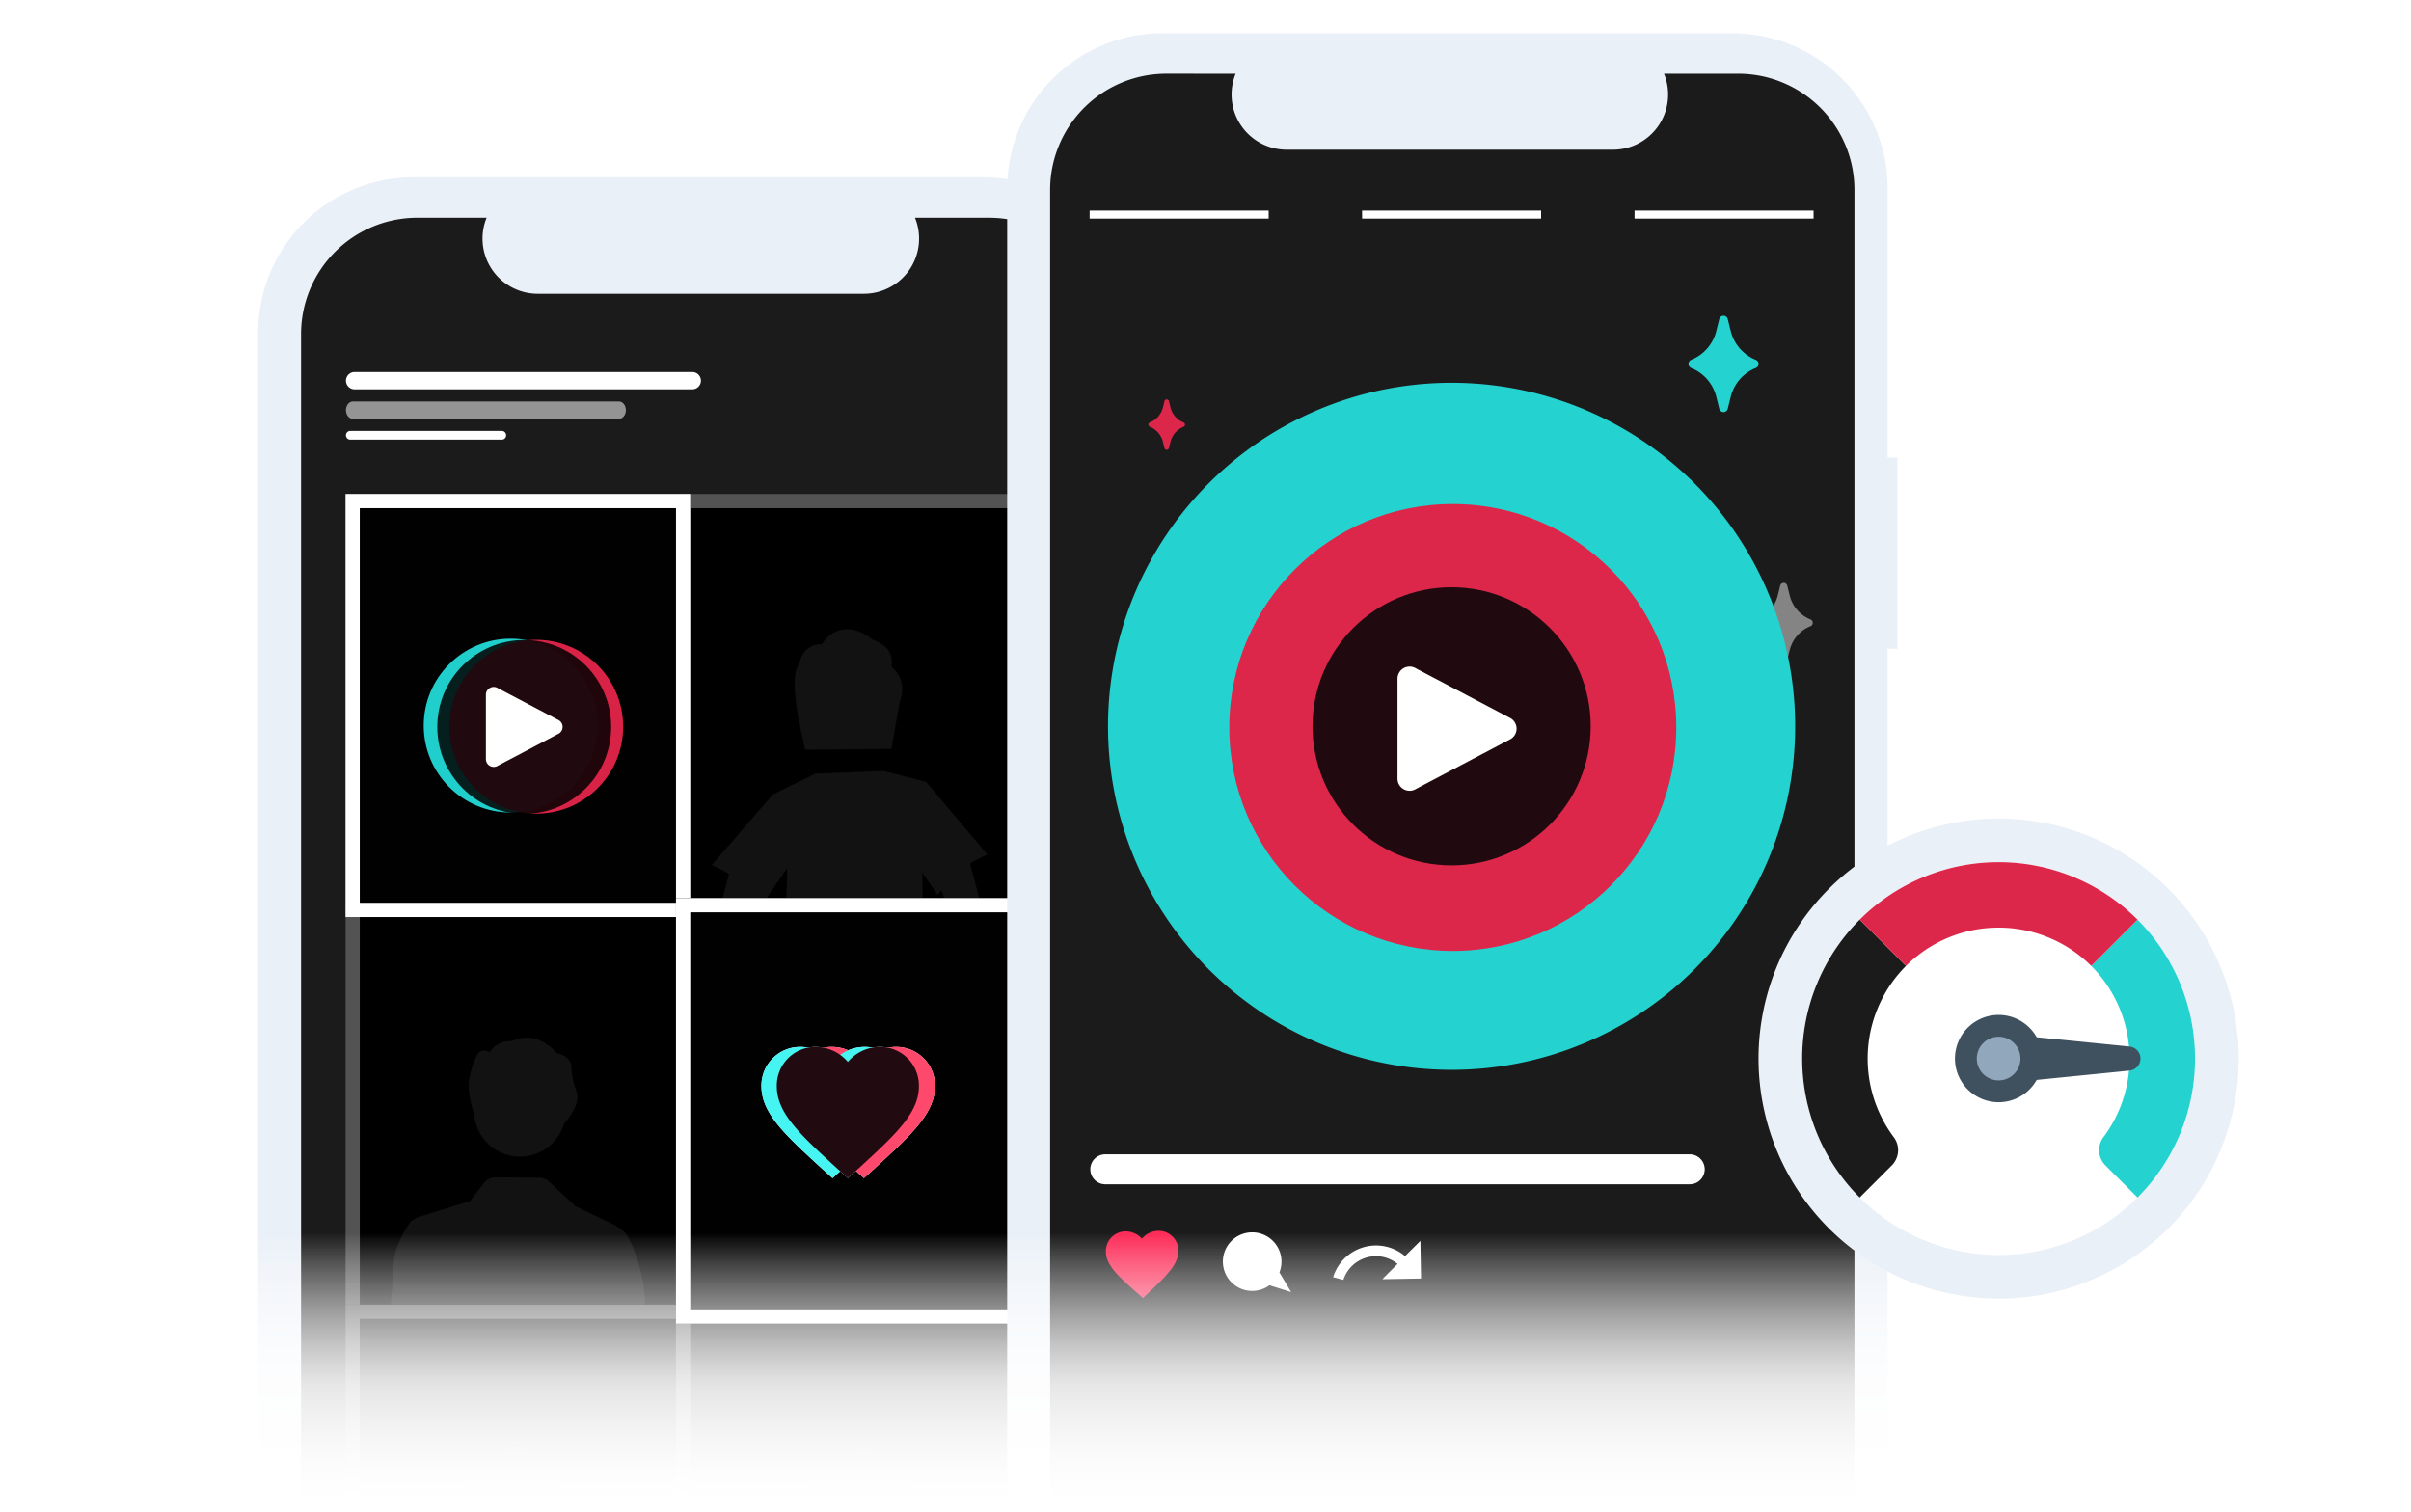 <?xml version="1.0" encoding="UTF-8"?>
<svg xmlns="http://www.w3.org/2000/svg" xmlns:xlink="http://www.w3.org/1999/xlink" width="1014" height="636" viewBox="0 0 1014 636">
  <rect x="0" y="0" width="1014" height="636" fill="#333333" stroke="none"/>
  <defs>
    <clipPath id="clip-path">
      <rect id="Rechteck_7203" data-name="Rechteck 7203" width="24.433" height="33.594" fill="#fff"></rect>
    </clipPath>
    <clipPath id="clip-path-2">
      <rect id="Rechteck_7203-2" data-name="Rechteck 7203" width="15.418" height="21.198" fill="#fff"></rect>
    </clipPath>
    <clipPath id="clip-path-3">
      <rect id="Rechteck_7203-3" data-name="Rechteck 7203" width="15.418" height="21.198" fill="#dd274a"></rect>
    </clipPath>
    <clipPath id="clip-path-4">
      <rect id="Rechteck_7203-4" data-name="Rechteck 7203" width="29.464" height="40.511" fill="#24d2cf"></rect>
    </clipPath>
    <linearGradient id="linear-gradient" x1="0.5" y1="0.5" x2="0.5" y2="1" gradientUnits="objectBoundingBox">
      <stop offset="0" stop-color="#fff" stop-opacity="0"></stop>
      <stop offset="0.544" stop-color="#fff" stop-opacity="0.671"></stop>
      <stop offset="1" stop-color="#fff"></stop>
    </linearGradient>
    <clipPath id="clip-TikTok_Werbeformate">
      <rect width="1014" height="636"></rect>
    </clipPath>
  </defs>
  <g id="TikTok_Werbeformate" data-name="TikTok Werbeformate" clip-path="url(#clip-TikTok_Werbeformate)">
    <rect width="1014" height="636" fill="#fff"></rect>
    <g id="Gruppe_15770" data-name="Gruppe 15770" transform="translate(108.568 74.563)">
      <g id="Gruppe_15416" data-name="Gruppe 15416" transform="translate(0 0)">
        <path id="Pfad_7337" data-name="Pfad 7337" d="M62.91,4.2,314.429,9.4c7.181,0,43.617,29.721,43.617,36.89v639.8c0,7.181-24.819,51.39-32,51.39H60.134C52.953,737.478,7,710.685,7,703.5V50.711C7,43.531,55.729,4.2,62.91,4.2Z" transform="translate(1.474 1.75)" fill="#1b1b1b"></path>
        <g id="Gruppe_8841" data-name="Gruppe 8841">
          <g id="Gruppe_8826" data-name="Gruppe 8826">
            <path id="Ausschluss_3" data-name="Ausschluss 3" d="M304.872,750.873H65.414A65.355,65.355,0,0,1,0,685.459V65.414A65.361,65.361,0,0,1,65.414,0H304.872a65.361,65.361,0,0,1,65.414,65.414V178.439h4.12v80.451h-4.12V685.459a65.373,65.373,0,0,1-65.414,65.414ZM66.894,17.023A48.9,48.9,0,0,0,18.056,65.861V685.015a48.907,48.907,0,0,0,48.839,48.839H307.5a48.907,48.907,0,0,0,48.839-48.839V65.87A48.9,48.9,0,0,0,307.5,17.031H276.246A23.2,23.2,0,0,1,254.754,49H117.58A23.209,23.209,0,0,1,96.088,17.031Z" transform="translate(0 0)" fill="#eaf0f7"></path>
          </g>
        </g>
      </g>
    </g>
    <g id="Gruppe_22669" data-name="Gruppe 22669" transform="translate(-696 -2707.259)">
      <g id="Gruppe_15540" data-name="Gruppe 15540" transform="translate(826.668 2815.931)">
        <path id="Pfad_13189" data-name="Pfad 13189" d="M748.947,179.035V760.465c0,.85-.021,1.689-.075,2.528a45.858,45.858,0,0,1-45.807,43.343H477.119a45.854,45.854,0,0,1-45.807-43.513q-.064-1.163-.064-2.358V179.035a45.878,45.878,0,0,1,45.876-45.882h27.414a21.8,21.8,0,0,0,20.174,30.032H653.539a21.8,21.8,0,0,0,20.173-30.032h29.352a45.885,45.885,0,0,1,45.882,45.878Z" transform="translate(-431.248 -133.153)" fill="#fff" opacity="0"></path>
      </g>
      <rect id="Rechteck_4843" data-name="Rechteck 4843" width="60.233" height="2.696" transform="translate(859.395 3459.29)" fill="#fff"></rect>
      <rect id="Rechteck_4844" data-name="Rechteck 4844" width="60.233" height="2.696" transform="translate(951.061 3459.29)" fill="#fff"></rect>
      <rect id="Rechteck_4845" data-name="Rechteck 4845" width="60.233" height="2.696" transform="translate(1042.729 3459.29)" fill="#fff"></rect>
      <g id="Rechteck_4855" data-name="Rechteck 4855" transform="translate(980.305 2915)" stroke="#535353" stroke-width="6">
        <rect width="146" height="178" stroke="none"></rect>
        <rect x="3" y="3" width="140" height="172" fill="none"></rect>
      </g>
      <g id="Rechteck_4856" data-name="Rechteck 4856" transform="translate(841.305 3085)" stroke="#535353" stroke-width="6">
        <rect width="145" height="179" stroke="none"></rect>
        <rect x="3" y="3" width="139" height="173" fill="none"></rect>
      </g>
      <g id="Rechteck_4858" data-name="Rechteck 4858" transform="translate(841.305 3256)" stroke="#535353" stroke-width="6">
        <rect width="145" height="179" stroke="none"></rect>
        <rect x="3" y="3" width="139" height="173" fill="none"></rect>
      </g>
      <g id="Rechteck_4859" data-name="Rechteck 4859" transform="translate(980.305 3256)" stroke="#535353" stroke-width="6">
        <rect width="146" height="179" stroke="none"></rect>
        <rect x="3" y="3" width="140" height="173" fill="none"></rect>
      </g>
      <path id="Pfad_13272" data-name="Pfad 13272" d="M657.136,525.025h-142a3.643,3.643,0,0,1,0-7.287h142a3.643,3.643,0,0,1,0,7.287Z" transform="translate(330.008 2345.989)" fill="#fff"></path>
      <path id="Pfad_13360" data-name="Pfad 13360" d="M626.341,525.025H514.362c-1.587,0-2.873-1.631-2.873-3.643s1.286-3.643,2.873-3.643h111.98c1.587,0,2.873,1.631,2.873,3.643S627.928,525.025,626.341,525.025Z" transform="translate(330.008 2358.384)" fill="#fff" opacity="0.53"></path>
      <path id="Pfad_13361" data-name="Pfad 13361" d="M577.21,521.391H513.133a1.837,1.837,0,0,1,0-3.654H577.21a1.837,1.837,0,0,1,0,3.654Z" transform="translate(330.008 2370.779)" fill="#fff"></path>
      <g id="Rechteck_4854" data-name="Rechteck 4854" transform="translate(841.305 2915)" fill="#010101" stroke="#fff" stroke-width="6">
        <rect width="145" height="178" stroke="none"></rect>
        <rect x="3" y="3" width="139" height="172" fill="none"></rect>
      </g>
      <g id="Rechteck_4857" data-name="Rechteck 4857" transform="translate(980.305 3085)" fill="#010101" stroke="#fff" stroke-width="6">
        <rect width="146" height="179" stroke="none"></rect>
        <rect x="3" y="3" width="140" height="173" fill="none"></rect>
      </g>
      <path id="Vereinigungsmenge_32" data-name="Vereinigungsmenge 32" d="M39.712,52.122l-3.377,3.046L33.11,52.259l-3.225,2.909-4.334-3.909C10.162,37.13,0,27.959,0,16.536A16.251,16.251,0,0,1,16.438,0a17.673,17.673,0,0,1,3.15.3,16.252,16.252,0,0,1,3.3-.3,17.668,17.668,0,0,1,3.3.33A16.239,16.239,0,0,1,29.641,0,17.673,17.673,0,0,1,36.487,1.42,17.673,17.673,0,0,1,43.332,0a16.253,16.253,0,0,1,3.3.3A17.68,17.68,0,0,1,49.782,0a16.26,16.26,0,0,1,3.448.33A17.672,17.672,0,0,1,56.535,0,16.252,16.252,0,0,1,72.97,16.536c0,11.424-10.16,20.594-25.549,34.723l-4.334,3.909Z" transform="translate(1016.242 3147.625)" fill="#fff"></path>
      <g id="Gruppe_15559" data-name="Gruppe 15559" transform="translate(1016.242 3147.625)">
        <path id="Pfad_13324" data-name="Pfad 13324" d="M156.772,387.206l-4.333-3.909C137.05,369.168,126.89,360,126.89,348.574a16.251,16.251,0,0,1,16.436-16.535,17.678,17.678,0,0,1,13.447,6.314,17.677,17.677,0,0,1,13.447-6.314,16.251,16.251,0,0,1,16.435,16.535c0,11.424-10.16,20.594-25.549,34.723Z" transform="translate(-113.684 -332.038)" fill="#ff496c" style="mix-blend-mode: multiply;isolation: isolate"></path>
        <path id="Pfad_13325" data-name="Pfad 13325" d="M156.772,387.206l-4.333-3.909C137.05,369.168,126.89,360,126.89,348.574a16.251,16.251,0,0,1,16.436-16.535,17.678,17.678,0,0,1,13.447,6.314,17.677,17.677,0,0,1,13.447-6.314,16.251,16.251,0,0,1,16.435,16.535c0,11.424-10.16,20.594-25.549,34.723Z" transform="translate(-126.887 -332.038)" fill="#46f4f1" style="mix-blend-mode: multiply;isolation: isolate"></path>
        <path id="Pfad_13323" data-name="Pfad 13323" d="M156.772,387.206l-4.333-3.909C137.05,369.168,126.89,360,126.89,348.574a16.251,16.251,0,0,1,16.436-16.535,17.678,17.678,0,0,1,13.447,6.314,17.677,17.677,0,0,1,13.447-6.314,16.251,16.251,0,0,1,16.435,16.535c0,11.424-10.16,20.594-25.549,34.723Z" transform="translate(-120.437 -332.038)" fill="#220b10" style="mix-blend-mode: multiply;isolation: isolate"></path>
      </g>
      <ellipse id="Ellipse_908" data-name="Ellipse 908" cx="36.565" cy="36.565" rx="36.565" ry="36.565" transform="translate(945.369 3050.891) rotate(-177)" fill="#26f2ef" opacity="0.85"></ellipse>
      <ellipse id="Ellipse_909" data-name="Ellipse 909" cx="36.565" cy="36.565" rx="36.565" ry="36.565" transform="translate(956.115 3051.367) rotate(-177)" fill="#ff2a53" opacity="0.85"></ellipse>
      <ellipse id="Ellipse_98" data-name="Ellipse 98" cx="36.565" cy="36.565" rx="36.565" ry="36.565" transform="translate(951.082 3051.448) rotate(-177)" fill="#010101" opacity="0.85"></ellipse>
      <path id="Pfad_13433" data-name="Pfad 13433" d="M868.855,533.177c.85-5.3-1.554-9.2-7.926-11.4-6.338-5.5-15.706-6.819-21.329,1.99a8.823,8.823,0,0,0-9.3,7.9c-5.165,6,.57,28.036,2.269,36.431l9.066-.089,18.1-.179,9.122-.089,3.477-19.686C874.444,542.332,873.583,537.313,868.855,533.177Z" transform="translate(62.535 2798.525)" fill="#979797" opacity="0.12"></path>
      <path id="Pfad_13434" data-name="Pfad 13434" d="M901.776,616.054a43.679,43.679,0,0,1,7.49-3.823l-25.778-30.607-17.036-4.36q-.209-.118-.415-.241l-28.739,1.1-.123-.123-18.12,8.865-25.778,29.8a43.376,43.376,0,0,1,7.3,3.689l-2.66,10.117H816.36l4.907-7.132h.246c0-.123.011-.246.011-.369l3.443-5.008c.078,4.047-.034,8.216-.313,12.509h57.369c-.089-3.566-.112-7.11-.112-10.631l6.417,9.312c.481-.7.995-1.364,1.509-2.035l1.263,3.354h14.688l-3.521-13.392a3.132,3.132,0,0,0-.492-1.029Z" transform="translate(62.535 2798.525)" fill="#979797" opacity="0.12"></path>
      <path id="Pfad_13426" data-name="Pfad 13426" d="M836.521,318.131a19.334,19.334,0,0,0,37.813,3.476c.626-.652,7.565-8.067,5.053-13.966a30.524,30.524,0,0,1-2.045-10.018c-.146-2.221-1.615-4.494-6.282-5.682,0,0-8.009-10.241-18.892-4.871,0,0-5.276-.908-9.188,4.566,0,0-3.879-2.288-5.515,1.767,0,0-4.549,8.271-2.874,16.708A72.675,72.675,0,0,0,836.521,318.131Z" transform="translate(200.518 3030.726)" fill="#121212"></path>
      <path id="Pfad_13427" data-name="Pfad 13427" d="M907.288,388.114c-3.291-14.819-7.41-19.76-7.41-19.76l-1.57-1.134-2.441-1.758-.172-.128-.028.028-16.445-7.853-11.212-10.4a6.393,6.393,0,0,0-4.294-1.7l-18.106-.136a6.374,6.374,0,0,0-5.1,2.493l-5.732,7.446-22.149,6.91-2.652,1.466s-7.41,9.882-7.41,18.938c0,2.053-.467,8.125-1.182,16.285H908.363A72.967,72.967,0,0,0,907.288,388.114Z" transform="translate(200.518 3029.726)" fill="#121212"></path>
      <path id="Pfad_13426-2" data-name="Pfad 13426" d="M836.521,318.131a19.334,19.334,0,0,0,37.813,3.476c.626-.652,7.565-8.067,5.053-13.966a30.524,30.524,0,0,1-2.045-10.018c-.146-2.221-1.615-4.494-6.282-5.682,0,0-8.009-10.241-18.892-4.871,0,0-5.276-.908-9.188,4.566,0,0-3.879-2.288-5.515,1.767,0,0-4.549,8.271-2.874,16.708A72.675,72.675,0,0,0,836.521,318.131Z" transform="translate(58.936 2858.193)" fill="#121212"></path>
      <path id="Pfad_13427-2" data-name="Pfad 13427" d="M907.288,388.114c-3.291-14.819-7.41-19.76-7.41-19.76l-1.57-1.134-2.441-1.758-.172-.128-.028.028-16.445-7.853-11.212-10.4a6.393,6.393,0,0,0-4.294-1.7l-18.106-.136a6.374,6.374,0,0,0-5.1,2.493l-5.732,7.446-22.149,6.91-2.652,1.466s-7.41,9.882-7.41,18.938c0,2.053-.467,8.125-1.182,16.285H908.363A72.967,72.967,0,0,0,907.288,388.114Z" transform="translate(58.936 2857.193)" fill="#121212"></path>
      <path id="Pfad_13433-2" data-name="Pfad 13433" d="M868.855,533.177c.85-5.3-1.554-9.2-7.926-11.4-6.338-5.5-15.706-6.819-21.329,1.99a8.823,8.823,0,0,0-9.3,7.9c-5.165,6,.57,28.036,2.269,36.431l9.066-.089,18.1-.179,9.122-.089,3.477-19.686C874.444,542.332,873.583,537.313,868.855,533.177Z" transform="translate(202.035 2454.525)" fill="#979797" opacity="0.12"></path>
      <path id="Pfad_13434-2" data-name="Pfad 13434" d="M901.776,616.054a43.679,43.679,0,0,1,7.49-3.823l-25.778-30.607-17.036-4.36q-.209-.118-.415-.241l-28.739,1.1-.123-.123-18.12,8.865-25.778,29.8a43.376,43.376,0,0,1,7.3,3.689l-2.66,10.117H816.36l4.907-7.132h.246c0-.123.011-.246.011-.369l3.443-5.008c.078,4.047-.034,8.216-.313,12.509h57.369c-.089-3.566-.112-7.11-.112-10.631l6.417,9.312c.481-.7.995-1.364,1.509-2.035l1.263,3.354h14.688l-3.521-13.392a3.132,3.132,0,0,0-.492-1.029Z" transform="translate(202.035 2454.525)" fill="#979797" opacity="0.12"></path>
      <path id="Pfad_21863" data-name="Pfad 21863" d="M788.02,538.153a3.28,3.28,0,0,1-1.582-.412,3.238,3.238,0,0,1-1.7-2.874V507.773a3.28,3.28,0,0,1,5.038-2.768l25.7,13.547a3.28,3.28,0,0,1,0,5.537l-25.7,13.547A3.265,3.265,0,0,1,788.02,538.153Z" transform="translate(115.621 2491.696)" fill="#fff"></path>
    </g>
    <g id="Gruppe_15770-2" data-name="Gruppe 15770" transform="translate(423.59 13.975)">
      <g id="Gruppe_15416-2" data-name="Gruppe 15416" transform="translate(0 0)">
        <path id="Pfad_7337-2" data-name="Pfad 7337" d="M62.91,4.2,314.429,9.4c7.181,0,43.617,29.721,43.617,36.89v639.8c0,7.181-24.819,51.39-32,51.39H60.134C52.953,737.478,7,710.685,7,703.5V50.711C7,43.531,55.729,4.2,62.91,4.2Z" transform="translate(1.474 1.75)" fill="#1b1b1b"></path>
        <g id="Gruppe_8841-2" data-name="Gruppe 8841">
          <g id="Gruppe_8826-2" data-name="Gruppe 8826">
            <path id="Ausschluss_3-2" data-name="Ausschluss 3" d="M304.872,750.873H65.414A65.355,65.355,0,0,1,0,685.459V65.414A65.361,65.361,0,0,1,65.414,0H304.872a65.361,65.361,0,0,1,65.414,65.414V178.439h4.12v80.451h-4.12V685.459a65.373,65.373,0,0,1-65.414,65.414ZM66.894,17.023A48.9,48.9,0,0,0,18.056,65.861V685.015a48.907,48.907,0,0,0,48.839,48.839H307.5a48.907,48.907,0,0,0,48.839-48.839V65.87A48.9,48.9,0,0,0,307.5,17.031H276.246A23.2,23.2,0,0,1,254.754,49H117.58A23.209,23.209,0,0,1,96.088,17.031Z" transform="translate(0 0)" fill="#eaf0f7"></path>
          </g>
        </g>
      </g>
    </g>
    <g id="Gruppe_22488" data-name="Gruppe 22488" transform="translate(737.975 245.159)" opacity="0.46">
      <g id="Gruppe_22446" data-name="Gruppe 22446" transform="translate(0 0)" clip-path="url(#clip-path)">
        <path id="Pfad_21628" data-name="Pfad 21628" d="M23.472,18.218a14.609,14.609,0,0,0-8.721,9.989L13.7,32.437a1.527,1.527,0,0,1-2.963,0L9.68,28.206A14.609,14.609,0,0,0,.959,18.218a1.531,1.531,0,0,1,0-2.841A14.609,14.609,0,0,0,9.68,5.388l1.054-4.231a1.527,1.527,0,0,1,2.963,0l1.054,4.231a14.609,14.609,0,0,0,8.721,9.989,1.531,1.531,0,0,1,0,2.841" transform="translate(0 0)" fill="#fff"></path>
      </g>
    </g>
    <g id="Gruppe_22653" data-name="Gruppe 22653" transform="translate(832.975 474.93)" opacity="0.46">
      <g id="Gruppe_22446-2" data-name="Gruppe 22446" transform="translate(0 0)" clip-path="url(#clip-path-2)">
        <path id="Pfad_21628-2" data-name="Pfad 21628" d="M14.811,11.5a9.219,9.219,0,0,0-5.5,6.3l-.665,2.67a.964.964,0,0,1-1.87,0L6.108,17.8a9.219,9.219,0,0,0-5.5-6.3.966.966,0,0,1,0-1.793,9.219,9.219,0,0,0,5.5-6.3L6.773.731a.964.964,0,0,1,1.87,0L9.308,3.4a9.219,9.219,0,0,0,5.5,6.3.966.966,0,0,1,0,1.793" transform="translate(0 0)" fill="#fff"></path>
      </g>
    </g>
    <g id="Gruppe_22654" data-name="Gruppe 22654" transform="translate(482.975 167.994)">
      <g id="Gruppe_22446-3" data-name="Gruppe 22446" transform="translate(0 0)" clip-path="url(#clip-path-3)">
        <path id="Pfad_21628-3" data-name="Pfad 21628" d="M14.811,11.5a9.219,9.219,0,0,0-5.5,6.3l-.665,2.67a.964.964,0,0,1-1.87,0L6.108,17.8a9.219,9.219,0,0,0-5.5-6.3.966.966,0,0,1,0-1.793,9.219,9.219,0,0,0,5.5-6.3L6.773.731a.964.964,0,0,1,1.87,0L9.308,3.4a9.219,9.219,0,0,0,5.5,6.3.966.966,0,0,1,0,1.793" transform="translate(0 0)" fill="#dd274a"></path>
      </g>
    </g>
    <g id="Gruppe_22655" data-name="Gruppe 22655" transform="translate(710.13 132.807)">
      <g id="Gruppe_22446-4" data-name="Gruppe 22446" transform="translate(0 0)" clip-path="url(#clip-path-4)">
        <path id="Pfad_21628-4" data-name="Pfad 21628" d="M28.306,21.969A17.618,17.618,0,0,0,17.789,34.015l-1.271,5.1a1.841,1.841,0,0,1-3.573,0l-1.271-5.1A17.618,17.618,0,0,0,1.157,21.969a1.846,1.846,0,0,1,0-3.426A17.618,17.618,0,0,0,11.674,6.5l1.271-5.1a1.841,1.841,0,0,1,3.573,0l1.271,5.1A17.618,17.618,0,0,0,28.306,18.543a1.846,1.846,0,0,1,0,3.426" transform="translate(0 0)" fill="#24d2cf"></path>
      </g>
    </g>
    <g id="Gruppe_22665" data-name="Gruppe 22665" transform="translate(103.218 -228)">
      <rect id="Rechteck_7263" data-name="Rechteck 7263" width="75.294" height="3.37" transform="translate(355.047 316.583)" fill="#fff"></rect>
      <rect id="Rechteck_7264" data-name="Rechteck 7264" width="75.294" height="3.37" transform="translate(469.635 316.583)" fill="#fff"></rect>
      <rect id="Rechteck_7265" data-name="Rechteck 7265" width="75.294" height="3.37" transform="translate(584.223 316.583)" fill="#fff"></rect>
    </g>
    <g id="Gruppe_22666" data-name="Gruppe 22666" transform="translate(-553.311 -2870.214)">
      <path id="Pfad_21864" data-name="Pfad 21864" d="M763.228,530.332H517.786a6.3,6.3,0,1,1,0-12.595H763.228a6.3,6.3,0,1,1,0,12.595Z" transform="translate(500.559 2838.006)" fill="#fff"></path>
      <path id="Pfad_21865" data-name="Pfad 21865" d="M386.132,662.147l-2.21-1.994c-7.849-7.206-13.031-11.884-13.031-17.71a8.289,8.289,0,0,1,8.383-8.434,9.016,9.016,0,0,1,6.859,3.22,9.016,9.016,0,0,1,6.859-3.22,8.289,8.289,0,0,1,8.383,8.434c0,5.827-5.182,10.5-13.031,17.71Z" transform="translate(636.371 2760.871) rotate(-1)" fill="#fd2b57"></path>
      <path id="Pfad_21866" data-name="Pfad 21866" d="M439.723,653.064,444,654.285a14.413,14.413,0,0,1,22.912-6.326l-6.524,6.326h16.289V638.449l-6.565,6.293a18.874,18.874,0,0,0-30.384,8.322Z" transform="translate(662.938 2762.12) rotate(-1)" fill="#fff"></path>
      <path id="Pfad_21867" data-name="Pfad 21867" d="M434.813,660.377l-4.773-8.353a12.322,12.322,0,1,0-4.278,5.336Z" transform="translate(650.045 2761.001) rotate(-1)" fill="#fff"></path>
    </g>
    <g id="Gruppe_22658" data-name="Gruppe 22658" transform="translate(85.412 401.065)">
      <rect id="Rechteck_7225" data-name="Rechteck 7225" width="883.169" height="234.935" transform="translate(0 0)" fill="url(#linear-gradient)"></rect>
      <rect id="Rechteck_7228" data-name="Rechteck 7228" width="883.169" height="234.935" transform="translate(0 0)" fill="url(#linear-gradient)"></rect>
    </g>
    <g id="Gruppe_22667" data-name="Gruppe 22667" transform="translate(269)">
      <path id="Pfad_21862" data-name="Pfad 21862" d="M144.5,0A144.5,144.5,0,1,1,0,144.5,144.5,144.5,0,0,1,144.5,0Z" transform="translate(197 161)" fill="#24d2cf"></path>
      <circle id="Ellipse_2632" data-name="Ellipse 2632" cx="94" cy="94" r="94" transform="translate(248 212)" fill="#dd274a"></circle>
      <circle id="Ellipse_2631" data-name="Ellipse 2631" cx="58.5" cy="58.5" r="58.5" transform="translate(283 247)" fill="#210a0f"></circle>
      <path id="Pfad_21863-2" data-name="Pfad 21863" d="M789.833,556.741a5.09,5.09,0,0,1-2.456-.64,5.025,5.025,0,0,1-2.639-4.462V509.585a5.091,5.091,0,0,1,7.821-4.3l39.894,21.028a5.091,5.091,0,0,1,0,8.594l-39.894,21.028A5.067,5.067,0,0,1,789.833,556.741Z" transform="translate(-465.982 -224.117)" fill="#fff"></path>
    </g>
    <g id="Gruppe_22668" data-name="Gruppe 22668" transform="translate(-546.91 -2690.549)">
      <path id="Pfad_21871" data-name="Pfad 21871" d="M229.935,120.968A100.968,100.968,0,1,0,128.968,221.935,100.969,100.969,0,0,0,229.935,120.968" transform="translate(1258.504 3014.845)" fill="#eaf0f7"></path>
      <path id="Pfad_21872" data-name="Pfad 21872" d="M197.22,106.61a82.61,82.61,0,1,0-82.61,82.61,82.611,82.611,0,0,0,82.61-82.61" transform="translate(1272.862 3029.203)" fill="#fff"></path>
      <path id="Pfad_21873" data-name="Pfad 21873" d="M77.949,146.117,64.5,132.67a9.087,9.087,0,0,1-.936-11.855A55.187,55.187,0,0,0,58.49,48.729L77.949,29.27a82.653,82.653,0,0,1,0,116.847" transform="translate(1367.946 3048.119)" fill="#24d2cf"></path>
      <path id="Pfad_21874" data-name="Pfad 21874" d="M70.57,120.815a9.087,9.087,0,0,1-.936,11.855L56.187,146.117a82.653,82.653,0,0,1,0-116.847L75.646,48.729a55.188,55.188,0,0,0-5.076,72.086" transform="translate(1272.861 3048.119)" fill="#1b1b1b"></path>
      <path id="Pfad_21875" data-name="Pfad 21875" d="M154.117,48.187,134.658,67.646a55.17,55.17,0,0,0-77.929,0L37.27,48.187a82.653,82.653,0,0,1,116.847,0" transform="translate(1291.778 3029.202)" fill="#dd274a"></path>
      <path id="Pfad_21876" data-name="Pfad 21876" d="M82.715,56.358A18.358,18.358,0,1,0,64.358,74.715,18.359,18.359,0,0,0,82.715,56.358" transform="translate(1323.114 3079.455)" fill="#3f505f"></path>
      <path id="Pfad_21877" data-name="Pfad 21877" d="M66.358,49.179a9.179,9.179,0,1,0-9.179,9.179,9.176,9.176,0,0,0,9.179-9.179" transform="translate(1330.293 3086.634)" fill="#91a7bb"></path>
      <path id="Pfad_21878" data-name="Pfad 21878" d="M98.894,49.179a5.075,5.075,0,0,1-4.566,5.048L53,58.358V40l41.328,4.13a5.074,5.074,0,0,1,4.566,5.048" transform="translate(1348.24 3086.634)" fill="#3f505f"></path>
    </g>
  </g>
</svg>
